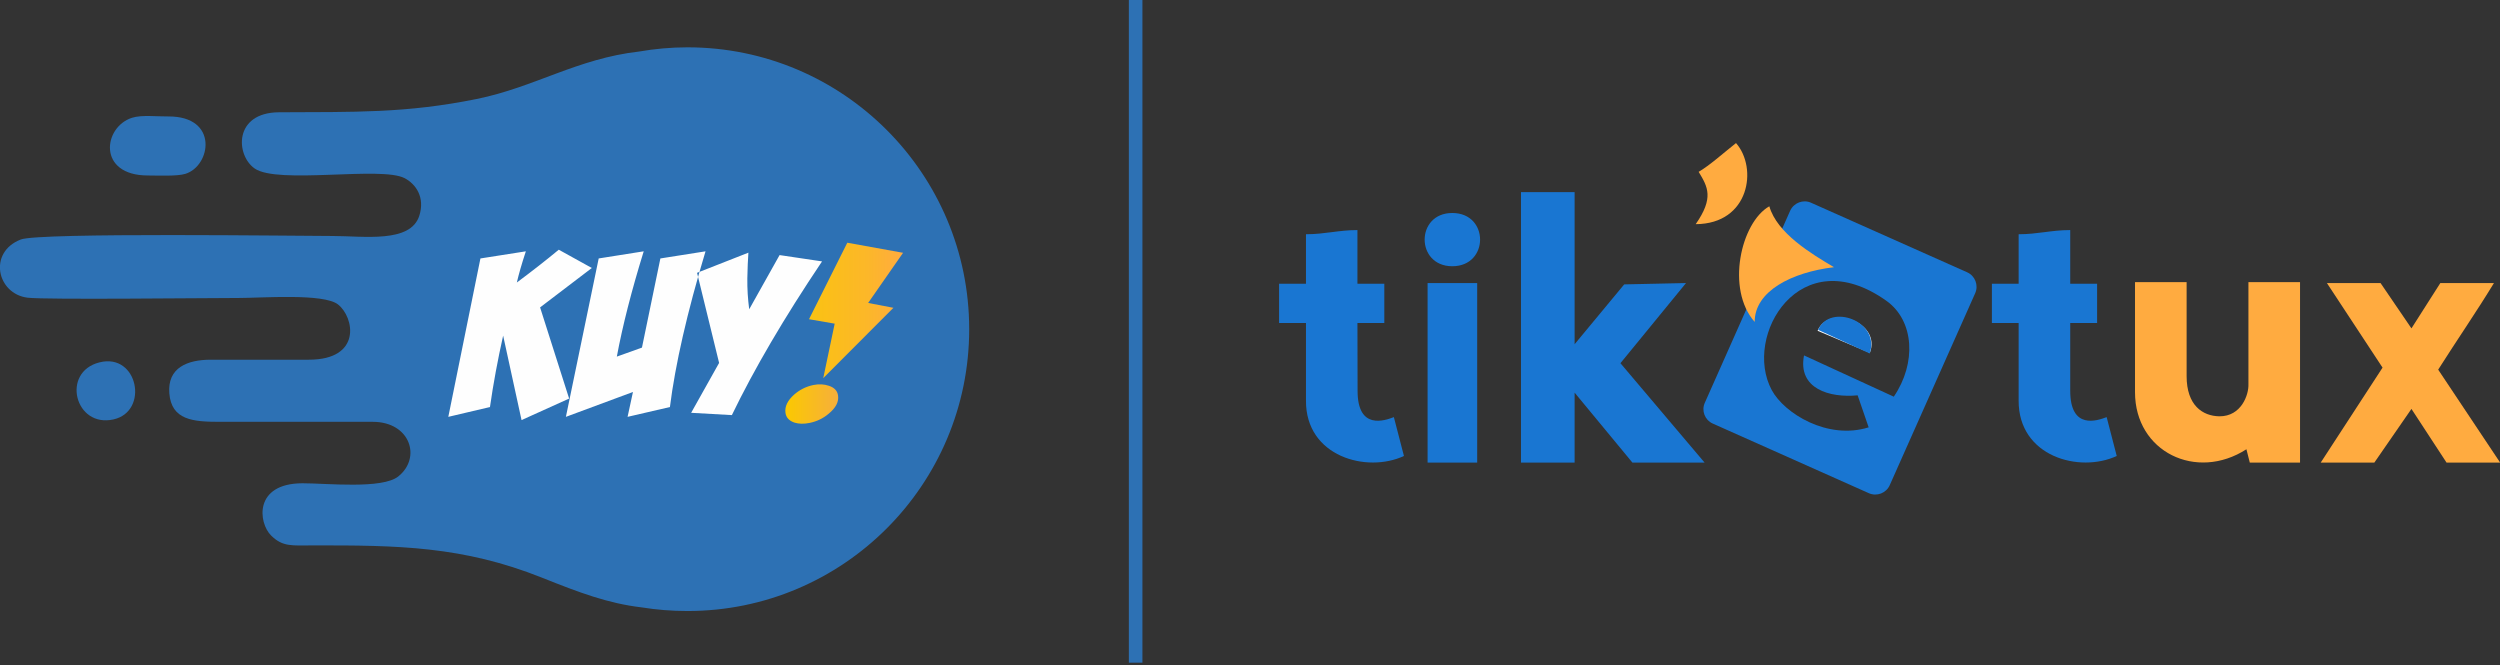 <svg width="218" height="58" viewBox="0 0 218 58" fill="none" xmlns="http://www.w3.org/2000/svg">
<rect x="0" y="0" width="218" height="58" fill="#333333" stroke="none"/>
<g clip-path="url(#clip0)">
<path fill-rule="evenodd" clip-rule="evenodd" d="M186.173 34.203C186.173 39.409 191.528 41.989 195.888 39.175L196.181 40.336H200.563V24.6H196.063V33.511C196.099 34.403 195.454 36.314 193.532 36.302C192.067 36.279 190.673 35.352 190.673 32.796V24.6H186.173V34.203Z" fill="#FFAB40"/>
<path fill-rule="evenodd" clip-rule="evenodd" d="M207.758 32.057L202.368 40.336H207.044L210.278 35.657L213.337 40.336H218.012L212.61 32.233C214.215 29.701 215.915 27.238 217.473 24.682H212.797L210.278 28.634L207.583 24.682H202.907L207.758 32.057Z" fill="#FFAB40"/>
<path fill-rule="evenodd" clip-rule="evenodd" d="M132.63 40.336H137.306V34.239L142.345 40.336H148.638L141.302 31.671L147.021 24.682L141.63 24.799L137.306 30.017V16.756H132.63V40.336Z" fill="#1976D2"/>
<path fill-rule="evenodd" clip-rule="evenodd" d="M113.881 20.426V24.741H111.537V28.165H113.881V34.93C113.846 39.82 119.189 41.274 122.424 39.761L121.545 36.373C120.748 36.678 118.381 37.522 118.381 34.086L118.369 28.165H120.713V24.741H118.369V20.062C116.705 20.062 115.545 20.426 113.881 20.426Z" fill="#1976D2"/>
<path fill-rule="evenodd" clip-rule="evenodd" d="M124.486 40.336H128.81V24.682H124.486V40.336ZM126.642 23.216C129.865 23.216 129.877 18.573 126.642 18.573C123.42 18.573 123.431 23.216 126.642 23.216Z" fill="#1976D2"/>
<path fill-rule="evenodd" clip-rule="evenodd" d="M176.025 20.426V24.741H173.693V28.165H176.025V34.93C176.001 39.82 181.333 41.274 184.579 39.761L183.7 36.373C182.892 36.678 180.524 37.522 180.524 34.074V28.165H182.868V24.741H180.524V20.062C178.86 20.062 177.7 20.426 176.025 20.426Z" fill="#1976D2"/>
<path fill-rule="evenodd" clip-rule="evenodd" d="M158.493 28.845L163.052 30.768C164.083 28.071 159.478 26.5 158.493 28.845Z" fill="#FEFEFE"/>
<path fill-rule="evenodd" clip-rule="evenodd" d="M157.931 17.682L171.536 23.744C172.228 24.049 172.544 24.87 172.239 25.562L164.786 42.306C164.482 42.998 163.661 43.314 162.97 43.009L149.353 36.935C148.662 36.63 148.345 35.81 148.662 35.118L156.103 18.374C156.419 17.682 157.24 17.366 157.931 17.682ZM158.54 28.763L163.04 30.826C164.001 27.977 159.536 26.406 158.54 28.763ZM161.986 34.473C159.548 34.708 156.747 33.91 157.31 30.991L165.138 34.59C167.13 31.671 166.931 27.965 164.493 26.23C156.947 20.86 151.955 29.302 154.497 34.016C155.587 36.044 159.361 38.389 162.947 37.264L161.986 34.473Z" fill="#1976D2"/>
<path fill-rule="evenodd" clip-rule="evenodd" d="M147.865 19.547C152.564 19.523 153.29 14.645 151.38 12.476C150.326 13.309 149.072 14.434 148.122 14.985C148.931 16.31 149.458 17.26 147.865 19.547Z" fill="#FFAB40"/>
<path fill-rule="evenodd" clip-rule="evenodd" d="M153.009 28.071C152.997 25.397 156.22 23.744 159.923 23.299C157.978 22.149 154.954 20.344 154.286 17.987C151.802 19.394 150.478 25.221 153.009 28.071Z" fill="#FFAB40"/>
<path fill-rule="evenodd" clip-rule="evenodd" d="M59.952 53.281C58.592 53.281 57.257 53.175 55.956 52.964C53.05 52.624 50.542 51.686 47.261 50.373C40.358 47.617 34.675 47.547 27.304 47.559C25.476 47.559 24.655 47.711 23.636 46.691C22.534 45.6 22.101 42.153 26.378 42.141C28.476 42.141 33.339 42.669 34.733 41.543C36.772 39.914 35.776 36.783 32.507 36.783H19.136C16.827 36.783 14.952 36.63 14.765 34.297C14.589 32.046 16.358 31.366 18.386 31.366H26.929C31.569 31.366 30.901 27.66 29.472 26.547C28.218 25.562 22.827 25.984 20.8 25.984C17.929 25.984 4.007 26.148 2.413 25.96C-0.27 25.632 -1.067 21.997 1.816 20.883C3.421 20.262 26.237 20.578 28.968 20.578C31.722 20.578 35.788 21.223 36.561 18.82C37.077 17.213 36.269 16.052 35.284 15.536C33.233 14.469 24.222 16.099 22.206 14.692C20.542 13.531 20.366 9.814 24.327 9.791C30.925 9.756 35.378 9.885 41.577 8.63C46.639 7.598 50.319 5.112 55.745 4.491C57.104 4.256 58.51 4.127 59.952 4.127C73.51 4.127 84.514 15.138 84.514 28.704C84.514 42.282 73.51 53.281 59.952 53.281Z" fill="#2D71B4"/>
<path fill-rule="evenodd" clip-rule="evenodd" d="M11.507 10.271C8.976 11.092 8.484 15.302 12.89 15.302C13.722 15.302 15.444 15.384 16.159 15.161C18.398 14.481 19.101 10.131 14.671 10.154C13.675 10.166 12.351 10.002 11.507 10.271Z" fill="#2D71B4"/>
<path fill-rule="evenodd" clip-rule="evenodd" d="M8.671 31.6C5.308 32.444 6.527 37.334 9.902 36.572C13.019 35.868 12.034 30.744 8.671 31.6Z" fill="#2D71B4"/>
<path fill-rule="evenodd" clip-rule="evenodd" d="M41.893 22.537L45.854 21.915C45.479 23.052 45.221 23.967 45.069 24.635C46.405 23.639 47.624 22.689 48.725 21.774L51.608 23.369L47.096 26.805L49.628 34.755L45.479 36.631L43.874 29.267C43.405 31.366 43.018 33.441 42.725 35.493L39.093 36.349L41.893 22.537ZM52.206 22.537L49.346 36.349C51.96 35.388 53.905 34.661 55.194 34.18L54.725 36.349L58.417 35.493C58.885 31.776 59.917 27.25 61.522 21.915L57.585 22.537L55.979 30.311L53.788 31.096C54.292 28.388 55.077 25.327 56.132 21.915L52.206 22.537ZM67.979 22.243L71.682 22.794C68.366 27.731 65.752 32.198 63.819 36.197L60.268 35.997L62.706 31.647L60.784 23.791L65.26 22.032C65.213 22.63 65.19 23.381 65.167 24.272C65.155 25.175 65.213 26.078 65.331 26.969L67.979 22.243Z" fill="#FEFEFE"/>
<path d="M99.619 -0.023H98.436V57.807H99.619V-0.023Z" fill="#2D71B4"/>
<path fill-rule="evenodd" clip-rule="evenodd" d="M78.748 22.044L73.885 21.165L70.545 27.836L72.784 28.223L71.788 32.972L77.905 26.84L75.702 26.418L78.748 22.044Z" fill="url(#paint0_linear)"/>
<path fill-rule="evenodd" clip-rule="evenodd" d="M70.944 33.57C71.424 33.476 71.87 33.5 72.28 33.64C72.749 33.793 73.018 34.074 73.077 34.484C73.159 35.036 72.889 35.563 72.256 36.079C71.776 36.49 71.225 36.748 70.604 36.877C70.1 36.982 69.666 36.97 69.28 36.853C68.811 36.689 68.553 36.419 68.495 36.009C68.413 35.458 68.67 34.918 69.268 34.391C69.749 33.98 70.299 33.699 70.944 33.57Z" fill="url(#paint1_linear)"/>
</g>
<defs>
<linearGradient id="paint0_linear" x1="70.55" y1="27.071" x2="78.751" y2="27.071" gradientUnits="userSpaceOnUse">
<stop stop-color="#FAC212"/>
<stop offset="0.62" stop-color="#FCB729"/>
<stop offset="1" stop-color="#FFAB40"/>
</linearGradient>
<linearGradient id="paint1_linear" x1="68.478" y1="35.231" x2="73.092" y2="35.231" gradientUnits="userSpaceOnUse">
<stop stop-color="#FBC900"/>
<stop offset="1" stop-color="#F6AF3C"/>
</linearGradient>
<clipPath id="clip0">
<rect width="218" height="57.783" fill="white"/>
</clipPath>
</defs>
</svg>
